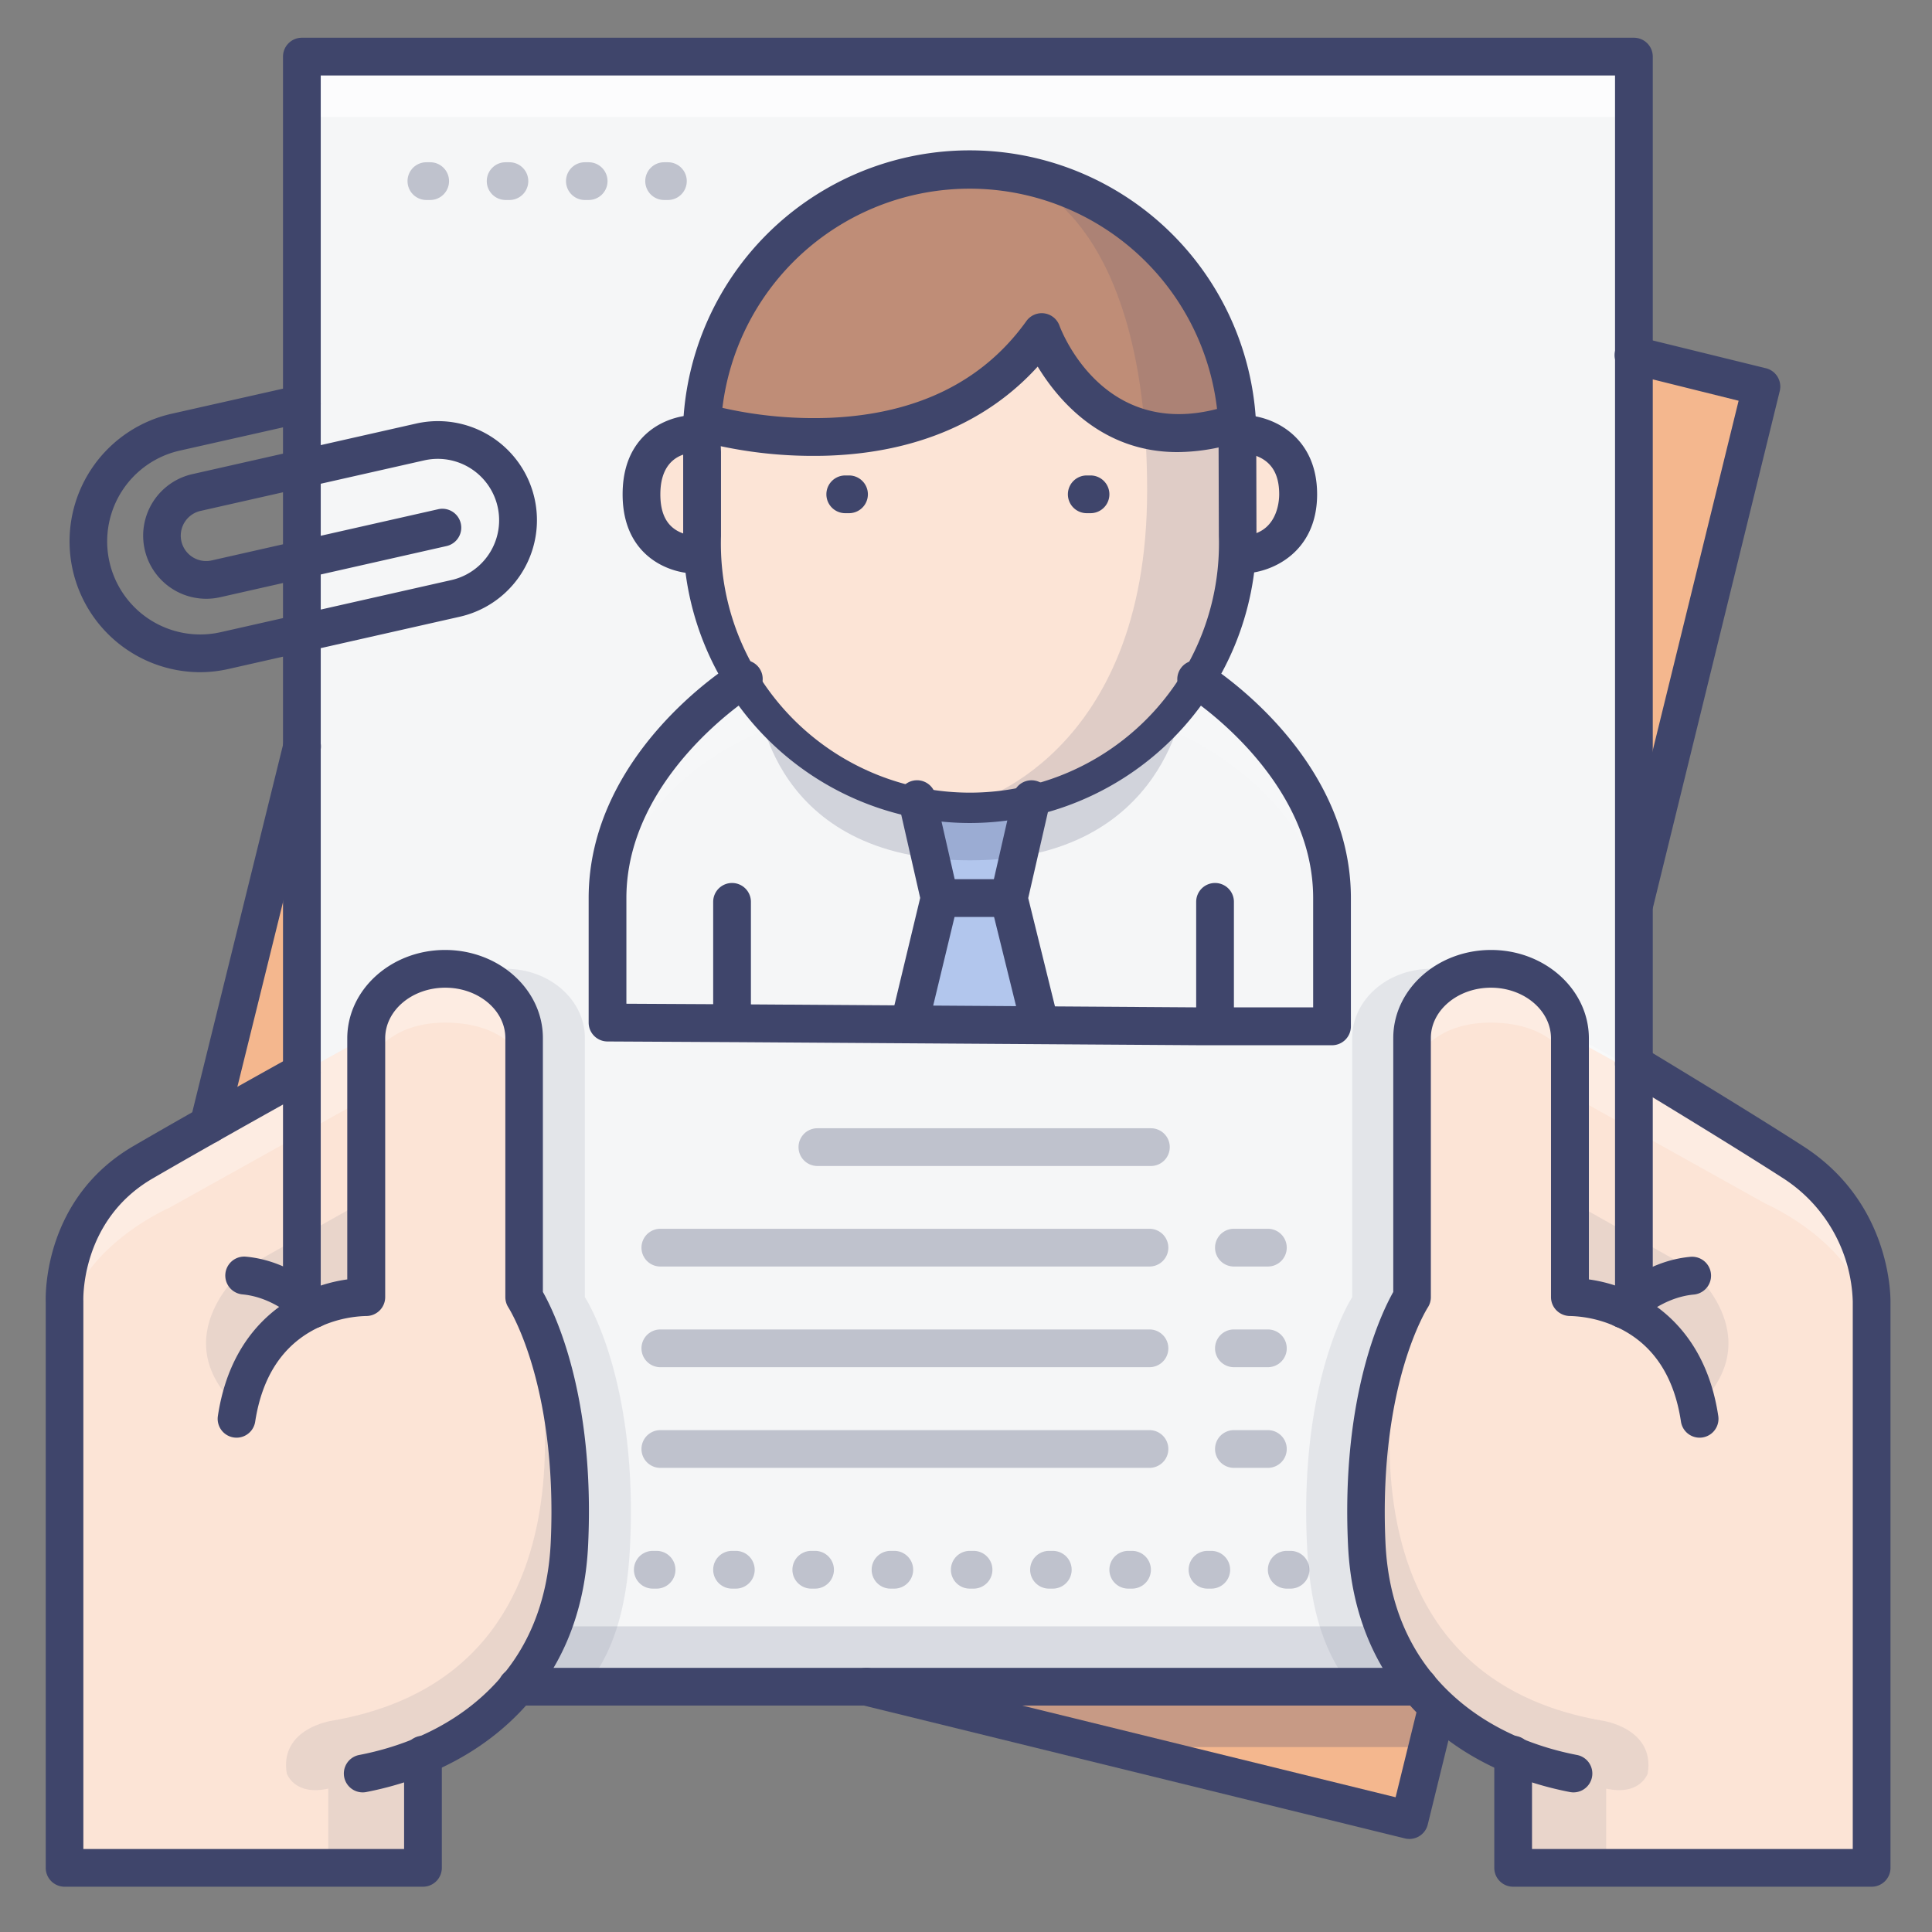 <?xml version="1.0" ?><svg viewBox="0 0 512 512" xmlns="http://www.w3.org/2000/svg"><rect x="0" y="0" width="512" height="512" fill="#808080" stroke="none"/><defs><style>.cls-1{fill:#f4b78e;}.cls-2{fill:#f5f6f7;}.cls-3{opacity:0.15;}.cls-4{fill:#fff;}.cls-5{fill:#b2c6ed;}.cls-6{fill:#fce4d6;}.cls-7{fill:#bf8d77;}.cls-8{fill:#3f456b;}.cls-9{opacity:0.1;}.cls-10{opacity:0.3;}.cls-11{opacity:0.25;}.cls-12{opacity:0.7;}.cls-13{opacity:0.2;}</style></defs><title/><g id="Colors"><rect class="cls-1" height="391.14" transform="translate(66.88 -52.1) rotate(13.8)" width="353" x="72.25" y="54.75"/><g data-name="&lt;编组&gt;" id="_编组_"><path class="cls-2" d="M80,348.43V15H433V348.37a36.16,36.16,0,0,0-16.94-4.61V275.18c0-10.15-9.41-18.43-20.92-18.43s-20.92,8.19-20.92,18.34v68.67s-14,21.24-12,65.24c.72,16.06,6,28.55,13.8,38H137.13c7.81-9.45,13.08-21.94,13.8-38,2-44-12-65.24-12-65.24V275.09c0-10.15-9.41-18.34-20.92-18.34S97.06,265,97.06,275.18v68.58A36.25,36.25,0,0,0,80,348.43Z"/></g><path class="cls-2" d="M197,180s-36,22.27-36,58v33h0l35.44.19,121.74.81H353V238c0-35.73-36-58-36-58"/><g class="cls-3"><path class="cls-4" d="M206.59,192.07S161.75,205,161.75,249.33c0,0-7.75-38.33,32.25-69.33Z"/></g><g class="cls-3"><path class="cls-4" d="M307.15,192.07S352,208,352,249.33c0,0,7.75-38.33-32.25-69.33Z"/></g><path class="cls-5" d="M241.27,270.74l1.74-1.62L249,238l-6-26.26s12.17,6.81,30.33,0l-6,26.26,6,31.12,1.93,1.62"/><path class="cls-6" d="M183.85,115S170,115,170,131s14,16,14,16"/><path class="cls-6" d="M329.16,115S344,115,344,131s-15,16-15,16"/><g data-name="&lt;编组&gt;" id="_编组_2"><path class="cls-6" d="M328,120.16l.05,21.91a71,71,0,1,1-141.94,0V119.92L186,118c0-1.69.06-3.38.19-5h.07S245.5,130.5,276.5,89.5c0,0,8,34,51.18,23.51h.07c.12,1.65.18,3.31.18,5Z"/><path class="cls-7" d="M327.67,112c0,.33.06.66.08,1h-.07C284.5,123.5,276.5,89.5,276.5,89.5c-31,41-90.25,23.46-90.25,23.46h-.07c0-.33,0-.66.07-1a71,71,0,0,1,141.42.05Z"/></g><g class="cls-3"><path class="cls-8" d="M272.5,48.66S304,59,304,130s-47,83-47,83,72-2,72-82-56.5-82.34-56.5-82.34"/></g><g data-name="&lt;编组&gt;" id="_编组_3"><path class="cls-6" d="M112.12,465.18V495h-95V345S16,320.79,37.93,308C62,294,96.69,275,96.69,275h.38c.1-10.07,9.46-18.26,20.91-18.26s20.92,8.19,20.92,18.34v68.67s14,21.24,12,65.24C149.57,439.14,132.22,456.71,112.12,465.18Z"/></g><g data-name="&lt;编组&gt;" id="_编组_4"><path class="cls-6" d="M496.11,345V495h-95V465.18c-20.1-8.47-37.45-26-38.81-56.18-2-44,12-65.24,12-65.24V275.09c0-7.65,5.34-14.19,12.9-16.94a23.51,23.51,0,0,1,8-1.4c11.45,0,20.81,8.19,20.91,18.26h.38s34.69,19,58.76,33C497.28,320.79,496.11,345,496.11,345Z"/></g><g data-name="&lt;编组&gt;" id="_编组_5"><g data-name="&lt;编组&gt;" id="_编组_6"><g class="cls-9"><path class="cls-8" d="M379.25,256.75a23.23,23.23,0,0,1,8,1.4c-7.56,2.75-12.9,9.29-12.9,16.94v68.67s-14,21.24-12,65.24c.72,16.06,6,28.55,13.79,38h-18c-7.8-9.45-11.07-21.94-11.79-38-2-44,12-65.24,12-65.24V275.09C358.33,264.94,367.74,256.75,379.25,256.75Z"/></g></g></g><g data-name="&lt;编组&gt;" id="_编组_7"><g data-name="&lt;编组&gt;" id="_编组_8"><g class="cls-9"><path class="cls-8" d="M134.08,256.75a23.23,23.23,0,0,0-8,1.4c7.56,2.75,12.9,9.29,12.9,16.94v68.67S153,365,151,409c-.72,16.06-6,28.55-13.79,38h18c7.8-9.45,11.07-21.94,11.79-38,2-44-12-65.24-12-65.24V275.09C155,264.94,145.59,256.75,134.08,256.75Z"/></g></g></g><g class="cls-9"><path class="cls-8" d="M139,342s30,100-51,114c0,0-14,2-12,14,0,0,2,6,11,4v20.83h25V465s38-13,39-56S139,342,139,342Z"/></g><g class="cls-9"><path class="cls-8" d="M97,318,65,336s-22,18-2,37c0,0,1-28,34-29Z"/></g><g class="cls-9"><path class="cls-8" d="M373.66,342s-30,100,51,114c0,0,14,2,12,14,0,0-2,6-11,4v20.83h-25V465s-38-13-39-56S373.66,342,373.66,342Z"/></g><g class="cls-9"><path class="cls-8" d="M415.66,318l32,18s22,18,2,37c0,0-1-28-34-29Z"/></g><g class="cls-10"><path class="cls-4" d="M97,283s4-12,21-12,21,10.5,21,10.5,2-24.5-21-24.5S97,283,97,283Z"/></g><g class="cls-10"><path class="cls-4" d="M374,283s4-12,21-12,21,10.5,21,10.5,2-24.5-21-24.5S374,283,374,283Z"/></g><g class="cls-10"><path class="cls-4" d="M97,291,45,320s-27.88,12-27.88,35c0,0-4.2-32.82,25.84-49.91S96.69,275,96.69,275Z"/></g><g class="cls-10"><path class="cls-4" d="M415.92,290l52,29s27.88,12,27.88,35c0,0,4.2-32.82-25.84-49.91S416.23,274,416.23,274Z"/></g><g class="cls-3"><polygon class="cls-8" points="367 431 146 431 137 447 376 447 367 431"/></g><g class="cls-11"><polygon class="cls-8" points="375 447 236 447 295 463 378 463 381 453 375 447"/></g><g class="cls-12"><rect class="cls-4" height="16" width="353" x="80" y="15"/></g><g class="cls-10"><path class="cls-8" d="M305,309H216.62a5,5,0,0,1,0-10H305a5,5,0,0,1,0,10Z"/><path class="cls-8" d="M304.62,335.64H175a5,5,0,0,1,0-10H304.62a5,5,0,0,1,0,10Z"/><path class="cls-8" d="M304.62,362.32H175a5,5,0,1,1,0-10H304.62a5,5,0,0,1,0,10Z"/><path class="cls-8" d="M304.62,389H175a5,5,0,0,1,0-10H304.62a5,5,0,0,1,0,10Z"/><path class="cls-8" d="M342,421h-1a5,5,0,0,1,0-10h1a5,5,0,0,1,0,10Zm-21,0h-1a5,5,0,0,1,0-10h1a5,5,0,0,1,0,10Zm-21,0h-1a5,5,0,0,1,0-10h1a5,5,0,0,1,0,10Zm-21,0h-1a5,5,0,0,1,0-10h1a5,5,0,0,1,0,10Zm-21,0h-1a5,5,0,0,1,0-10h1a5,5,0,0,1,0,10Zm-21,0h-1a5,5,0,0,1,0-10h1a5,5,0,0,1,0,10Zm-21,0h-1a5,5,0,0,1,0-10h1a5,5,0,0,1,0,10Zm-21,0h-1a5,5,0,0,1,0-10h1a5,5,0,0,1,0,10Zm-21,0h-1a5,5,0,0,1,0-10h1a5,5,0,0,1,0,10Z"/><path class="cls-8" d="M177,53h-1a5,5,0,0,1,0-10h1a5,5,0,0,1,0,10Zm-21,0h-1a5,5,0,0,1,0-10h1a5,5,0,0,1,0,10Zm-21,0h-1a5,5,0,0,1,0-10h1a5,5,0,0,1,0,10Zm-21,0h-1a5,5,0,0,1,0-10h1a5,5,0,0,1,0,10Z"/><path class="cls-8" d="M336,335.64h-9a5,5,0,0,1,0-10h9a5,5,0,0,1,0,10Z"/><path class="cls-8" d="M336,362.32h-9a5,5,0,0,1,0-10h9a5,5,0,0,1,0,10Z"/><path class="cls-8" d="M336,389h-9a5,5,0,0,1,0-10h9a5,5,0,0,1,0,10Z"/></g><g class="cls-13"><path class="cls-8" d="M200.9,185.57S204,228,257,228s57-43.57,57-43.57S300,213,257,213s-56.1-27.43-56.1-27.43"/></g></g><g id="Lines"><path class="cls-8" d="M353,277H318.18l-121.77-.81L161,276a5,5,0,0,1-5-5V238c0-38.08,36.8-61.28,38.37-62.25a5,5,0,1,1,5.26,8.5C199.21,184.51,166,205.6,166,238v28l30.47.16,121.75.81H348V238c0-32.45-33.3-53.54-33.64-53.75a5,5,0,0,1,5.27-8.5c1.57,1,38.37,24.17,38.37,62.25v34A5,5,0,0,1,353,277Z"/><path class="cls-8" d="M322,276a5,5,0,0,1-5-5V239a5,5,0,0,1,10,0v32A5,5,0,0,1,322,276Z"/><path class="cls-8" d="M194,276a5,5,0,0,1-5-5V239a5,5,0,0,1,10,0v32A5,5,0,0,1,194,276Z"/><path class="cls-8" d="M241.28,275.09a5.33,5.33,0,0,1-1.18-.13,5,5,0,0,1-3.69-6l7.45-31-5.72-25.12a5,5,0,0,1,9.75-2.22l6,26.26a5,5,0,0,1,0,2.28l-7.73,32.09A5,5,0,0,1,241.28,275.09Z"/><path class="cls-8" d="M275.27,275.09a5,5,0,0,1-4.85-3.8L262.5,239.2a4.88,4.88,0,0,1,0-2.31l6-26.26a5,5,0,0,1,9.75,2.22L272.49,238l7.64,30.95a5,5,0,0,1-3.66,6.05A4.92,4.92,0,0,1,275.27,275.09Z"/><path class="cls-8" d="M266,243H249a5,5,0,0,1,0-10h17a5,5,0,0,1,0,10Z"/><path class="cls-8" d="M257,218.11a76.08,76.08,0,0,1-75.95-76V120l-.06-1.84a1.09,1.09,0,0,1,0-.18,76,76,0,1,1,151.94,0l0,2.12.05,22A76.1,76.1,0,0,1,257,218.11Zm-66-100.2.07,1.84v22.32a66,66,0,1,0,131.94,0l-.07-24A66,66,0,1,0,191,117.91Z"/><path class="cls-8" d="M184,152a20.54,20.54,0,0,1-9.48-2.66c-4.34-2.48-9.52-7.68-9.52-18.34s5.13-15.85,9.42-18.33a20.42,20.42,0,0,1,9.43-2.67,5,5,0,0,1,.05,10c-2.1,0-8.9,1-8.9,11,0,4.78,1.47,7.94,4.48,9.66A10.87,10.87,0,0,0,184,142a5,5,0,0,1,0,10Z"/><path class="cls-8" d="M329,152a5,5,0,0,1,0-10c9.52-.17,10-9.19,10-11,0-4.72-1.57-7.86-4.79-9.6a12.67,12.67,0,0,0-5-1.4,5,5,0,0,1,0-10c8,0,19.84,5.59,19.84,21S337,152,329,152Z"/><path class="cls-8" d="M225,136h-1a5,5,0,0,1,0-10h1a5,5,0,0,1,0,10Z"/><path class="cls-8" d="M289,136h-1a5,5,0,0,1,0-10h1a5,5,0,0,1,0,10Z"/><path class="cls-8" d="M215.67,120.81a117,117,0,0,1-30.87-4.06,5,5,0,0,1,2.89-9.58h0A109.79,109.79,0,0,0,220,110.72c23-1,40.52-9.6,52-25.63a5,5,0,0,1,8.77,1.21c.48,1.31,12.25,32.21,45.36,21a5,5,0,1,1,3.22,9.46A53.4,53.4,0,0,1,312,119.81c-20,0-31.58-13.74-37-22.66-13.19,14.55-32,22.67-55,23.58C218.58,120.79,217.11,120.81,215.67,120.81Z"/><path class="cls-8" d="M80,352a5,5,0,0,1-5-5V15a5,5,0,0,1,5-5H433a5,5,0,0,1,5,5V343.73a5,5,0,0,1-10,0V20H85V347A5,5,0,0,1,80,352Z"/><path class="cls-8" d="M417,475a5,5,0,0,1-.95-.09c-10.76-2.07-26.27-7.12-39-19.45-12.31-11.87-19-27.42-19.82-46.24-1.78-39.39,8.89-61.31,12-66.84V275.09c0-12.87,11.63-23.34,25.92-23.34s25.92,10.51,25.92,23.43v63.88c12.35,1.68,30.43,10.51,34.29,36.2a5,5,0,0,1-9.89,1.48c-1.77-11.81-7.14-20.08-16-24.58a31.53,31.53,0,0,0-13.33-3.4,5.13,5.13,0,0,1-3.6-1.44,5,5,0,0,1-1.51-3.56V275.18c0-7.4-7.14-13.43-15.92-13.43s-15.92,6-15.92,13.34v68.67a5,5,0,0,1-.82,2.75s-3.3,5.16-6.3,15.34c-2.78,9.41-5.89,25.2-4.91,46.93.73,16.16,6.37,29.45,16.77,39.49,11,10.62,24.56,15,34,16.82A5,5,0,0,1,417,475Z"/><path class="cls-8" d="M496,500H401a5,5,0,0,1-5-5V465a5,5,0,0,1,10,0v25h85V344.88a40.25,40.25,0,0,0-18.52-32.68c-11.55-7.44-29.25-18.23-42.07-26a5,5,0,0,1,5.18-8.56c12.87,7.78,30.65,18.62,42.3,26.13C501,318.65,501,343.2,501,345.05V495A5,5,0,0,1,496,500Z"/><path class="cls-8" d="M430.18,352a5,5,0,0,1-3.67-8.4c.35-.38,8.79-9.37,21.46-10.53a5,5,0,0,1,.91,10c-8.74.8-15,7.29-15,7.36A5,5,0,0,1,430.18,352Z"/><path class="cls-8" d="M96.11,475a5,5,0,0,1-.93-9.91c9.42-1.81,23-6.2,34-16.82,10.4-10,16-23.33,16.77-39.49,1-21.73-2.13-37.52-4.91-46.93-3-10.18-6.28-15.31-6.31-15.36a5.1,5.1,0,0,1-.81-2.73V275.09c0-7.35-7.14-13.34-15.92-13.34s-15.92,6-15.92,13.43v68.58a5,5,0,0,1-1.52,3.58,5.05,5.05,0,0,1-3.61,1.42,31.56,31.56,0,0,0-13.32,3.4c-8.81,4.5-14.18,12.77-16,24.58a5,5,0,0,1-9.89-1.48c3.86-25.68,21.94-34.52,34.29-36.2V275.18c0-12.92,11.63-23.43,25.92-23.43s25.92,10.47,25.92,23.34v67.29c3.13,5.53,13.8,27.45,12,66.84-.84,18.82-7.51,34.37-19.82,46.24-12.77,12.33-28.28,17.38-39,19.45A5,5,0,0,1,96.11,475Z"/><path class="cls-8" d="M112.12,500h-95a5,5,0,0,1-5-5V345.1c-.08-2.38-.38-27.65,23.3-41.42,13.52-7.87,30.39-17.31,42.15-23.84a5,5,0,0,1,4.86,8.74c-11.73,6.51-28.53,15.92-42,23.74-19.14,11.13-18.35,32.23-18.34,32.44a1.93,1.93,0,0,1,0,.24V490h85V465a5,5,0,0,1,10,0v30A5,5,0,0,1,112.12,500Z"/><path class="cls-8" d="M82.94,352a5,5,0,0,1-3.67-1.6c-.11-.11-6.31-6.57-15-7.37a5,5,0,0,1,.91-10c12.67,1.16,21.11,10.15,21.46,10.53a5,5,0,0,1-3.67,8.4Z"/><path class="cls-8" d="M376,452H137a5,5,0,0,1,0-10H376a5,5,0,0,1,0,10Z"/><path class="cls-8" d="M53.06,178.14a34.67,34.67,0,0,1-7.63-68.48l33.47-7.54a5,5,0,0,1,2.2,9.76l-33.47,7.54A24.66,24.66,0,1,0,58.5,167.53l61.09-13.8A16.24,16.24,0,0,0,112.43,122l-59.3,13.4a6.72,6.72,0,0,0,3,13.11l60-13.56a5,5,0,0,1,2.21,9.76l-60,13.56a16.72,16.72,0,0,1-7.36-32.62l59.29-13.4a26.24,26.24,0,1,1,11.57,51.19l-61.08,13.8A34.64,34.64,0,0,1,53.06,178.14Z"/><path class="cls-8" d="M55.28,303.06a5.53,5.53,0,0,1-1.2-.14,5,5,0,0,1-3.65-6.06L75.15,196.8a5,5,0,1,1,9.7,2.4L60.13,299.26A5,5,0,0,1,55.28,303.06Z"/><path class="cls-8" d="M373.52,487.34a5.46,5.46,0,0,1-1.2-.14l-143.9-35.34a5,5,0,0,1,2.38-9.72l139.05,34.15,6.14-25a5,5,0,1,1,9.71,2.39l-7.33,29.84A5,5,0,0,1,373.52,487.34Z"/><path class="cls-8" d="M433.26,244.06a4.89,4.89,0,0,1-1.19-.14,5,5,0,0,1-3.67-6l32.35-131.72L431.81,99a5,5,0,1,1,2.38-9.71l33.8,8.3a5,5,0,0,1,3.66,6.05L438.11,240.26A5,5,0,0,1,433.26,244.06Z"/></g></svg>